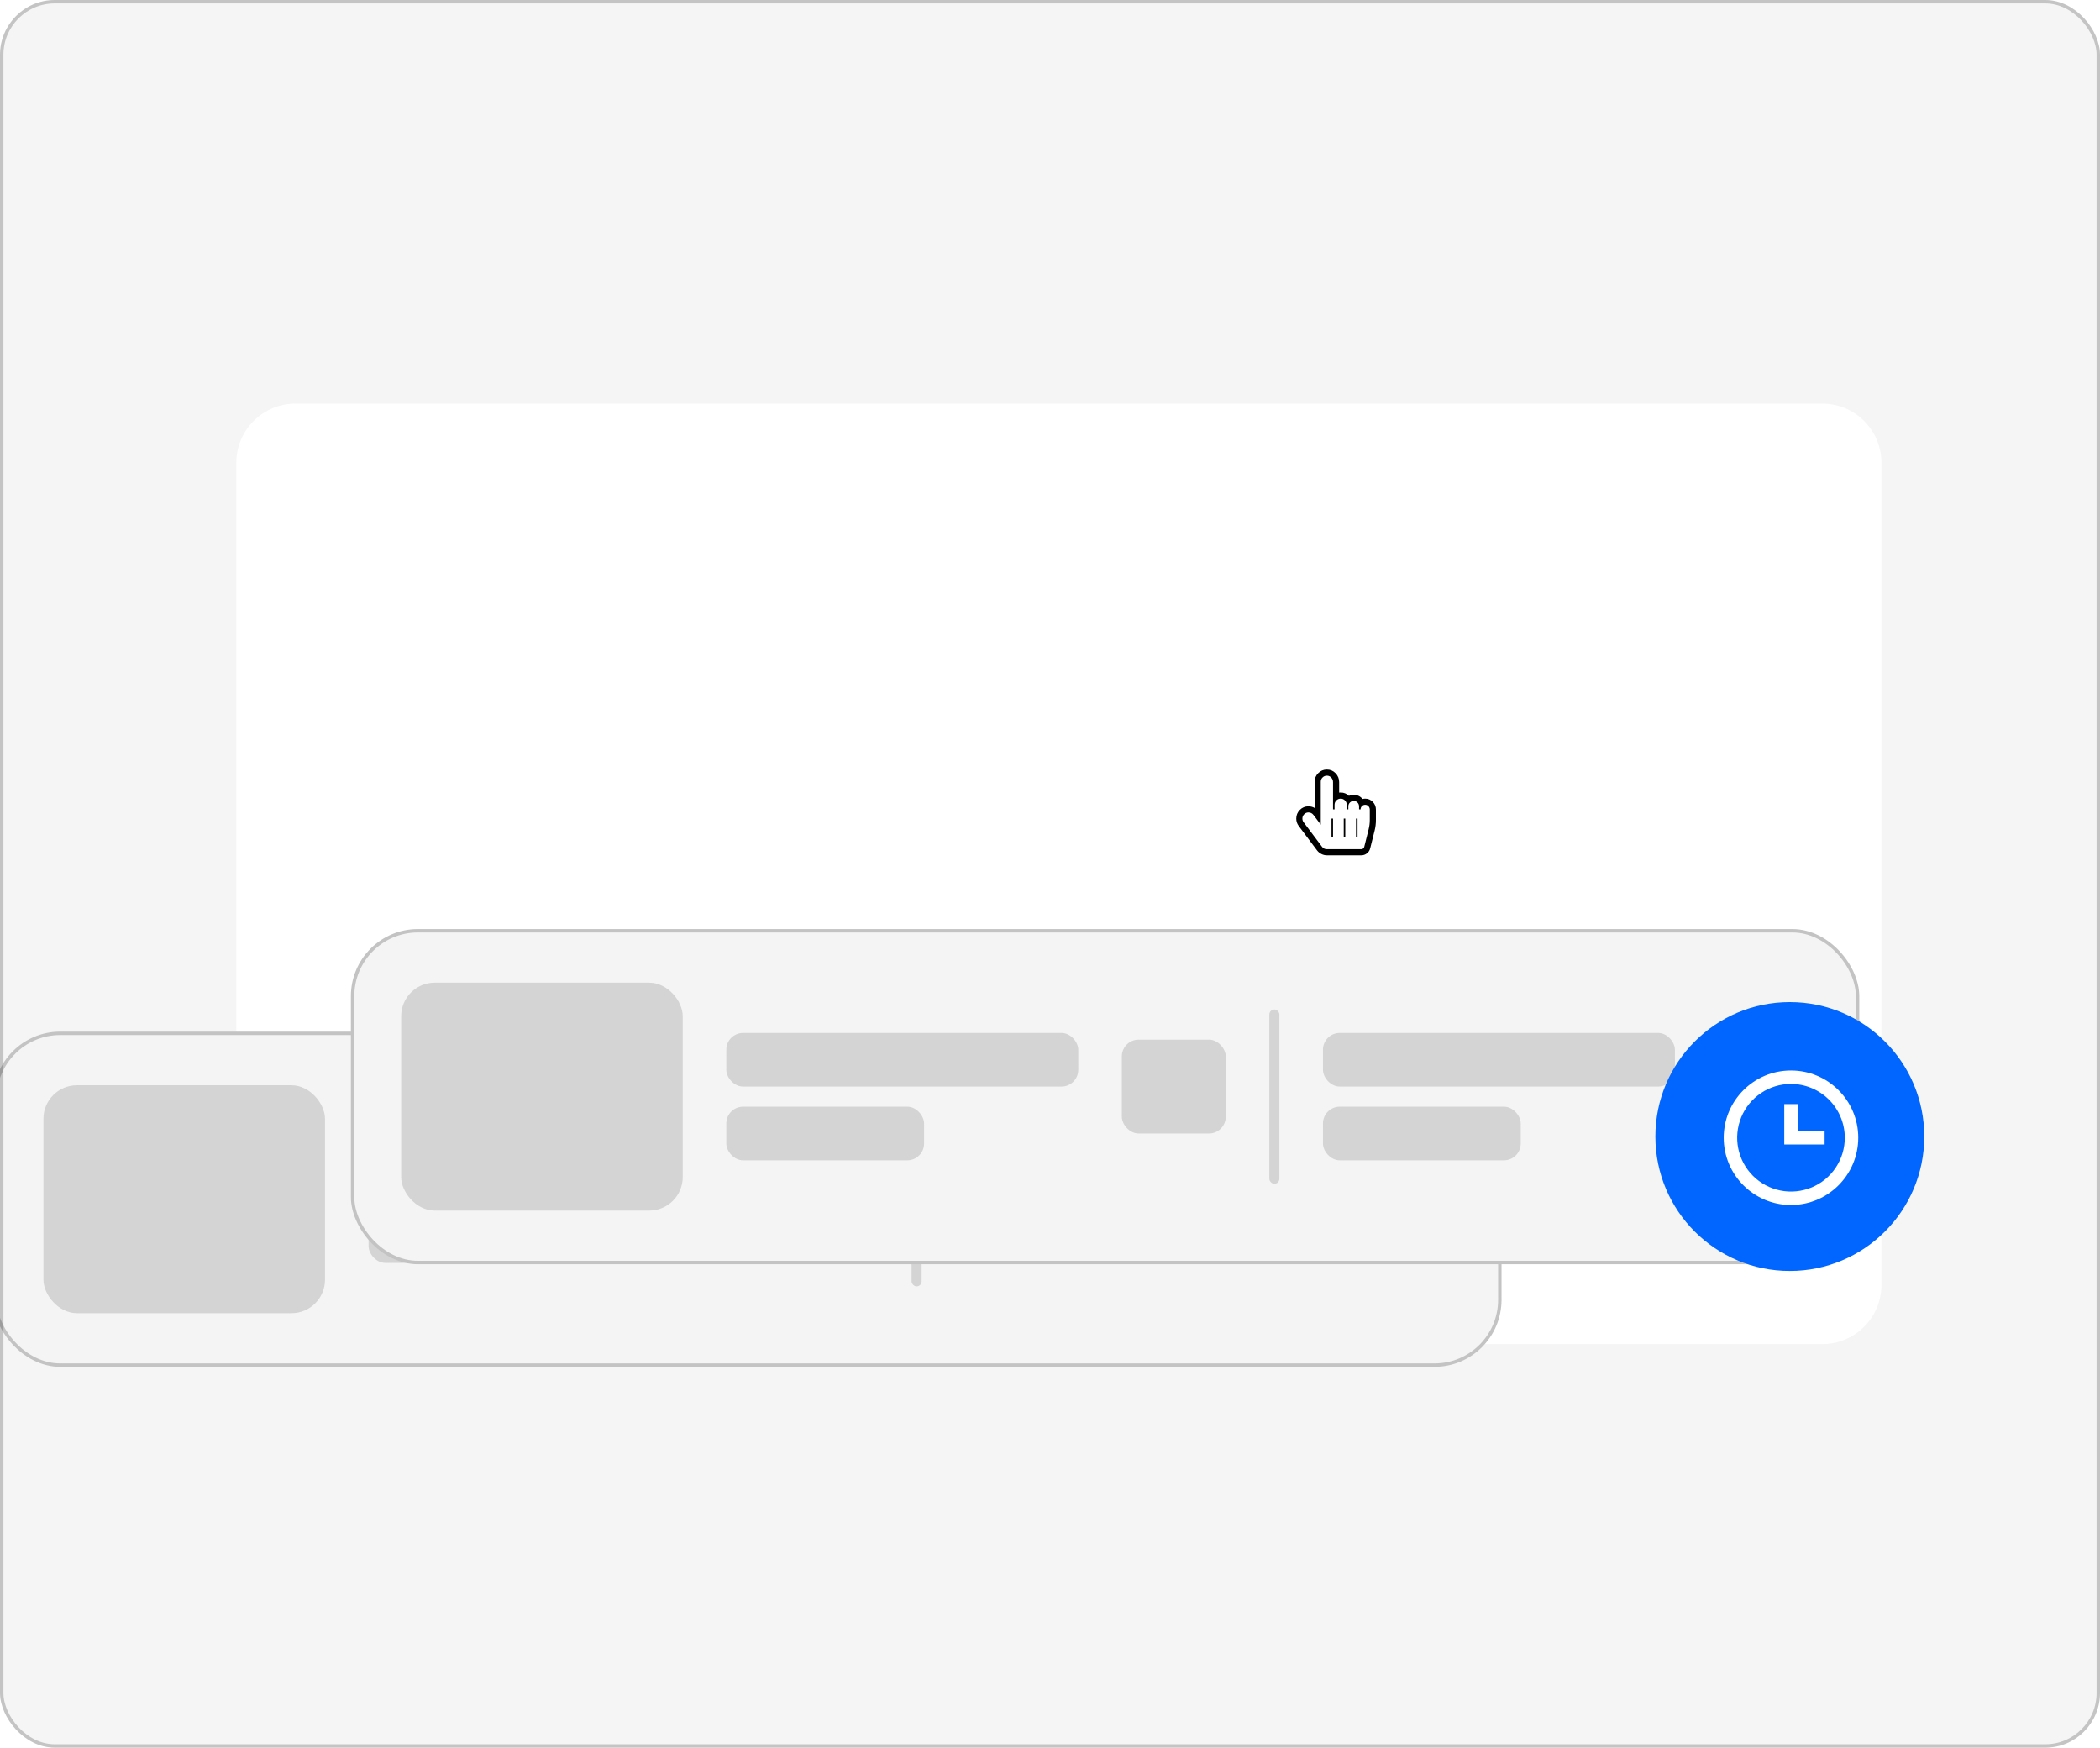 <svg width="614" height="511" viewBox="0 0 614 511" fill="none" xmlns="http://www.w3.org/2000/svg">
<g clip-path="url(#clip0_6341_21433)">
<rect width="614" height="511" rx="16" fill="#F5F5F5"/>
<path d="M69.094 135.298C69.094 125.745 76.838 118 86.392 118H532.796C542.349 118 550.094 125.745 550.094 135.298V375.702C550.094 385.255 542.349 393 532.796 393H86.392C76.838 393 69.094 385.255 69.094 375.702V135.298Z" fill="white"/>
<g filter="url(#filter0_ddddd_6341_21433)">
<rect x="28" y="161.641" width="441.02" height="98.004" rx="19.601" fill="#F4F4F4"/>
<rect x="28.5" y="162.141" width="440.02" height="97.004" rx="19.101" stroke="black" stroke-opacity="0.2"/>
<rect x="42.7" y="177.321" width="82.324" height="66.643" rx="9.8" fill="#D5D4D4"/>
<rect x="427.858" y="193.981" width="30.381" height="27.441" rx="4.9" fill="#D5D4D4"/>
<rect x="253.41" y="193.981" width="30.381" height="27.441" rx="4.9" fill="#D5D4D4"/>
<rect x="137.765" y="192.021" width="102.905" height="15.681" rx="4.9" fill="#D5D4D4"/>
<rect x="137.765" y="213.582" width="57.823" height="15.681" rx="4.9" fill="#D5D4D4"/>
<rect x="312.213" y="192.021" width="102.905" height="15.681" rx="4.9" fill="#D5D4D4"/>
<rect x="312.213" y="213.582" width="57.823" height="15.681" rx="4.9" fill="#D5D4D4"/>
<rect x="296.531" y="185.161" width="2.94" height="50.962" rx="1.47" fill="#D5D4D4"/>
</g>
<rect x="102.595" y="271.646" width="441.02" height="98.004" rx="19.601" fill="#F4F4F4"/>
<rect x="103.095" y="272.146" width="440.02" height="97.004" rx="19.101" stroke="black" stroke-opacity="0.2"/>
<rect x="117.295" y="287.325" width="82.324" height="66.643" rx="9.8" fill="#D5D4D4"/>
<rect x="502.453" y="303.985" width="30.381" height="27.441" rx="4.9" fill="#D5D4D4"/>
<rect x="328.005" y="303.985" width="30.381" height="27.441" rx="4.9" fill="#D5D4D4"/>
<rect x="212.359" y="302.026" width="102.905" height="15.681" rx="4.9" fill="#D5D4D4"/>
<rect x="212.359" y="323.586" width="57.823" height="15.681" rx="4.9" fill="#D5D4D4"/>
<rect x="386.807" y="302.026" width="102.905" height="15.681" rx="4.9" fill="#D5D4D4"/>
<rect x="386.807" y="323.586" width="57.823" height="15.681" rx="4.9" fill="#D5D4D4"/>
<rect x="371.126" y="295.166" width="2.94" height="50.962" rx="1.47" fill="#D5D4D4"/>
<path d="M387.958 226.792C387.463 226.792 387.041 226.967 386.691 227.316C386.341 227.666 386.166 228.089 386.166 228.583V241.124L384.053 238.297C383.67 237.793 383.171 237.541 382.555 237.541C382.07 237.541 381.655 237.718 381.309 238.073C380.964 238.428 380.792 238.848 380.792 239.333C380.792 239.734 380.913 240.093 381.156 240.411L386.53 247.577C386.885 248.053 387.361 248.291 387.958 248.291H398.008C398.213 248.291 398.397 248.228 398.561 248.102C398.724 247.976 398.829 247.815 398.876 247.619L400.163 242.468C400.387 241.572 400.499 240.667 400.499 239.753V236.715C400.499 236.333 400.369 236.002 400.107 235.722C399.846 235.442 399.529 235.302 399.156 235.302C398.782 235.302 398.465 235.432 398.204 235.694C397.942 235.955 397.812 236.272 397.812 236.645H397.364V235.792C397.364 235.344 397.215 234.963 396.916 234.651C396.617 234.338 396.244 234.182 395.796 234.182C395.367 234.182 394.998 234.336 394.691 234.644C394.383 234.952 394.229 235.32 394.229 235.75V236.645H393.781V235.386C393.781 234.872 393.608 234.432 393.263 234.063C392.918 233.694 392.493 233.51 391.989 233.51C391.495 233.51 391.072 233.685 390.722 234.035C390.372 234.385 390.198 234.807 390.198 235.302V236.645H389.75V228.667C389.75 228.154 389.577 227.713 389.232 227.344C388.886 226.976 388.462 226.792 387.958 226.792ZM387.958 225C388.956 225 389.803 225.362 390.498 226.085C391.194 226.808 391.541 227.669 391.541 228.667V231.746C391.746 231.728 391.896 231.719 391.989 231.719C392.913 231.719 393.72 232.04 394.411 232.684C394.849 232.488 395.311 232.39 395.796 232.39C396.851 232.39 397.709 232.796 398.372 233.608C398.624 233.543 398.885 233.51 399.156 233.51C400.033 233.51 400.774 233.825 401.381 234.455C401.988 235.085 402.291 235.838 402.291 236.715V239.753C402.291 240.835 402.16 241.885 401.899 242.902L400.611 248.053C400.462 248.65 400.145 249.138 399.659 249.516C399.174 249.893 398.624 250.082 398.008 250.082H387.958C387.398 250.082 386.864 249.954 386.355 249.697C385.847 249.441 385.425 249.093 385.089 248.655L379.714 241.488C379.238 240.854 379 240.135 379 239.333C379 238.353 379.348 237.511 380.043 236.806C380.738 236.102 381.575 235.75 382.555 235.75C383.218 235.75 383.824 235.913 384.375 236.239V228.583C384.375 227.594 384.725 226.75 385.425 226.05C386.124 225.35 386.969 225 387.958 225ZM389.75 244.708V239.333H389.302V244.708H389.75ZM393.333 244.708V239.333H392.885V244.708H393.333ZM396.916 244.708V239.333H396.468V244.708H396.916Z" fill="black"/>
<g filter="url(#filter1_ddddd_6341_21433)">
<circle cx="553.31" cy="192.31" r="39.31" fill="#0066FF"/>
<path d="M553.648 212.336C542.786 212.336 533.98 203.531 533.98 192.668C533.98 181.805 542.786 173 553.648 173C564.511 173 573.317 181.805 573.317 192.668C573.305 203.525 564.505 212.324 553.648 212.336ZM553.648 176.934C550.537 176.934 547.494 177.856 544.907 179.585C542.319 181.314 540.303 183.772 539.112 186.647C537.921 189.522 537.609 192.685 538.216 195.738C538.824 198.79 540.322 201.593 542.523 203.794C544.723 205.994 547.527 207.493 550.579 208.1C553.631 208.707 556.795 208.396 559.67 207.205C562.545 206.014 565.002 203.997 566.731 201.41C568.46 198.822 569.383 195.78 569.383 192.668C569.378 188.496 567.719 184.497 564.769 181.547C561.819 178.598 557.82 176.938 553.648 176.934ZM563.482 194.635H551.682V182.834H555.615V190.701H563.482V194.635Z" fill="white"/>
</g>
</g>
<rect x="0.5" y="0.5" width="613" height="510" rx="15.5" stroke="black" stroke-opacity="0.2"/>
<defs>
<filter id="filter0_ddddd_6341_21433" x="-18" y="156.641" width="504.021" height="207.005" filterUnits="userSpaceOnUse" color-interpolation-filters="sRGB">
<feFlood flood-opacity="0" result="BackgroundImageFix"/>
<feColorMatrix in="SourceAlpha" type="matrix" values="0 0 0 0 0 0 0 0 0 0 0 0 0 0 0 0 0 0 127 0" result="hardAlpha"/>
<feOffset/>
<feColorMatrix type="matrix" values="0 0 0 0 0.039 0 0 0 0 0.161 0 0 0 0 0.341 0 0 0 0.1 0"/>
<feBlend mode="normal" in2="BackgroundImageFix" result="effect1_dropShadow_6341_21433"/>
<feColorMatrix in="SourceAlpha" type="matrix" values="0 0 0 0 0 0 0 0 0 0 0 0 0 0 0 0 0 0 127 0" result="hardAlpha"/>
<feOffset dx="-1" dy="5"/>
<feGaussianBlur stdDeviation="5"/>
<feColorMatrix type="matrix" values="0 0 0 0 0.039 0 0 0 0 0.161 0 0 0 0 0.341 0 0 0 0.1 0"/>
<feBlend mode="normal" in2="effect1_dropShadow_6341_21433" result="effect2_dropShadow_6341_21433"/>
<feColorMatrix in="SourceAlpha" type="matrix" values="0 0 0 0 0 0 0 0 0 0 0 0 0 0 0 0 0 0 127 0" result="hardAlpha"/>
<feOffset dx="-4" dy="19"/>
<feGaussianBlur stdDeviation="9.5"/>
<feColorMatrix type="matrix" values="0 0 0 0 0.039 0 0 0 0 0.161 0 0 0 0 0.341 0 0 0 0.09 0"/>
<feBlend mode="normal" in2="effect2_dropShadow_6341_21433" result="effect3_dropShadow_6341_21433"/>
<feColorMatrix in="SourceAlpha" type="matrix" values="0 0 0 0 0 0 0 0 0 0 0 0 0 0 0 0 0 0 127 0" result="hardAlpha"/>
<feOffset dx="-9" dy="42"/>
<feGaussianBlur stdDeviation="13"/>
<feColorMatrix type="matrix" values="0 0 0 0 0.039 0 0 0 0 0.161 0 0 0 0 0.341 0 0 0 0.05 0"/>
<feBlend mode="normal" in2="effect3_dropShadow_6341_21433" result="effect4_dropShadow_6341_21433"/>
<feColorMatrix in="SourceAlpha" type="matrix" values="0 0 0 0 0 0 0 0 0 0 0 0 0 0 0 0 0 0 127 0" result="hardAlpha"/>
<feOffset dx="-16" dy="74"/>
<feGaussianBlur stdDeviation="15"/>
<feColorMatrix type="matrix" values="0 0 0 0 0.039 0 0 0 0 0.161 0 0 0 0 0.341 0 0 0 0.01 0"/>
<feBlend mode="normal" in2="effect4_dropShadow_6341_21433" result="effect5_dropShadow_6341_21433"/>
<feBlend mode="normal" in="SourceGraphic" in2="effect5_dropShadow_6341_21433" result="shape"/>
</filter>
<filter id="filter1_ddddd_6341_21433" x="468" y="148" width="141.619" height="187.619" filterUnits="userSpaceOnUse" color-interpolation-filters="sRGB">
<feFlood flood-opacity="0" result="BackgroundImageFix"/>
<feColorMatrix in="SourceAlpha" type="matrix" values="0 0 0 0 0 0 0 0 0 0 0 0 0 0 0 0 0 0 127 0" result="hardAlpha"/>
<feOffset/>
<feColorMatrix type="matrix" values="0 0 0 0 0.039 0 0 0 0 0.161 0 0 0 0 0.341 0 0 0 0.1 0"/>
<feBlend mode="normal" in2="BackgroundImageFix" result="effect1_dropShadow_6341_21433"/>
<feColorMatrix in="SourceAlpha" type="matrix" values="0 0 0 0 0 0 0 0 0 0 0 0 0 0 0 0 0 0 127 0" result="hardAlpha"/>
<feOffset dx="-1" dy="5"/>
<feGaussianBlur stdDeviation="5"/>
<feColorMatrix type="matrix" values="0 0 0 0 0.039 0 0 0 0 0.161 0 0 0 0 0.341 0 0 0 0.1 0"/>
<feBlend mode="normal" in2="effect1_dropShadow_6341_21433" result="effect2_dropShadow_6341_21433"/>
<feColorMatrix in="SourceAlpha" type="matrix" values="0 0 0 0 0 0 0 0 0 0 0 0 0 0 0 0 0 0 127 0" result="hardAlpha"/>
<feOffset dx="-4" dy="19"/>
<feGaussianBlur stdDeviation="9.5"/>
<feColorMatrix type="matrix" values="0 0 0 0 0.039 0 0 0 0 0.161 0 0 0 0 0.341 0 0 0 0.09 0"/>
<feBlend mode="normal" in2="effect2_dropShadow_6341_21433" result="effect3_dropShadow_6341_21433"/>
<feColorMatrix in="SourceAlpha" type="matrix" values="0 0 0 0 0 0 0 0 0 0 0 0 0 0 0 0 0 0 127 0" result="hardAlpha"/>
<feOffset dx="-9" dy="42"/>
<feGaussianBlur stdDeviation="13"/>
<feColorMatrix type="matrix" values="0 0 0 0 0.039 0 0 0 0 0.161 0 0 0 0 0.341 0 0 0 0.05 0"/>
<feBlend mode="normal" in2="effect3_dropShadow_6341_21433" result="effect4_dropShadow_6341_21433"/>
<feColorMatrix in="SourceAlpha" type="matrix" values="0 0 0 0 0 0 0 0 0 0 0 0 0 0 0 0 0 0 127 0" result="hardAlpha"/>
<feOffset dx="-16" dy="74"/>
<feGaussianBlur stdDeviation="15"/>
<feColorMatrix type="matrix" values="0 0 0 0 0.039 0 0 0 0 0.161 0 0 0 0 0.341 0 0 0 0.01 0"/>
<feBlend mode="normal" in2="effect4_dropShadow_6341_21433" result="effect5_dropShadow_6341_21433"/>
<feBlend mode="normal" in="SourceGraphic" in2="effect5_dropShadow_6341_21433" result="shape"/>
</filter>
<clipPath id="clip0_6341_21433">
<rect width="614" height="511" rx="16" fill="white"/>
</clipPath>
</defs>
</svg>

